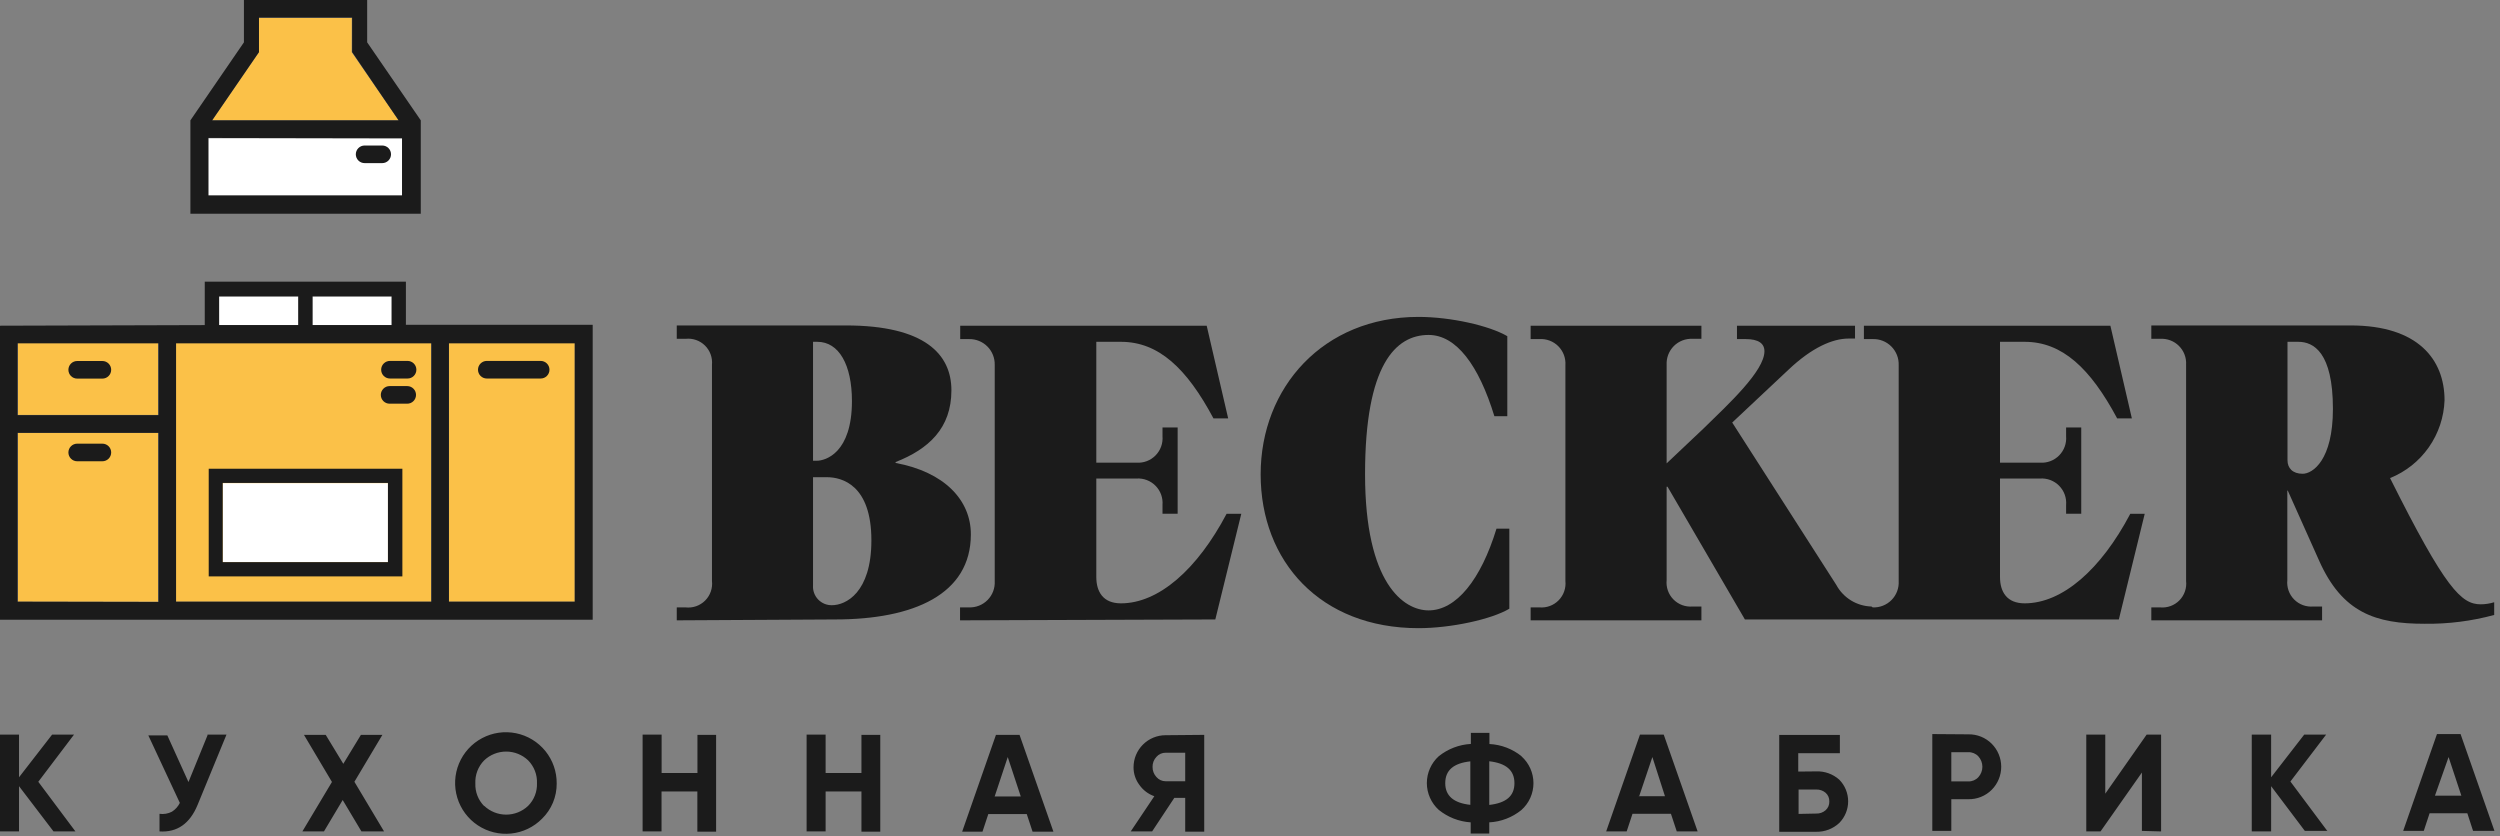 <?xml version="1.0" encoding="UTF-8"?> <svg xmlns="http://www.w3.org/2000/svg" width="284" height="95" viewBox="0 0 284 95" fill="none"><rect x="0" y="0" width="284" height="95" fill="#808080" stroke="none"/><g clip-path="url(#clip0_9_7)"><path fill-rule="evenodd" clip-rule="evenodd" d="M8.57 94.45H6.08L2.16 89.31V94.45H0V83.45H2.16V88.3L5.92 83.45H8.41L4.35 88.81L8.57 94.45ZM23.57 83.45H25.73L22.44 91.45C21.56 93.577 20.12 94.577 18.12 94.45V92.45C18.604 92.518 19.096 92.434 19.53 92.21C19.917 91.967 20.229 91.621 20.43 91.21L16.85 83.54H19.01L21.41 88.84L23.57 83.54V83.45ZM43.48 94.45H41.06L38.93 90.88L36.8 94.45H34.35L37.71 88.83L34.53 83.48H37L39 86.77L41 83.48H43.44L40.26 88.81L43.63 94.45H43.48ZM61.58 93C60.64 93.954 59.398 94.551 58.066 94.689C56.735 94.827 55.396 94.498 54.281 93.758C53.165 93.018 52.341 91.913 51.951 90.632C51.56 89.352 51.628 87.975 52.141 86.738C52.654 85.502 53.581 84.482 54.764 83.854C55.946 83.226 57.31 83.029 58.622 83.296C59.934 83.564 61.112 84.279 61.955 85.319C62.797 86.36 63.252 87.661 63.24 89C63.247 89.744 63.104 90.482 62.819 91.17C62.533 91.857 62.112 92.48 61.58 93ZM55 91.54C55.673 92.183 56.569 92.542 57.5 92.542C58.431 92.542 59.327 92.183 60 91.54C60.334 91.203 60.595 90.801 60.767 90.359C60.939 89.917 61.018 89.444 61 88.97C61.019 88.493 60.94 88.017 60.768 87.572C60.596 87.126 60.334 86.721 60 86.38C59.327 85.737 58.431 85.378 57.5 85.378C56.569 85.378 55.673 85.737 55 86.38C54.662 86.724 54.398 87.135 54.226 87.585C54.054 88.036 53.977 88.518 54 89C53.982 89.474 54.061 89.947 54.233 90.389C54.405 90.831 54.666 91.233 55 91.57V91.54ZM79.2 83.48H81.35V94.48H79.22V89.91H75.15V94.45H73V83.45H75.16V87.81H79.23V83.48H79.2ZM97.84 83.48H100V94.48H97.86V89.91H93.79V94.45H91.63V83.45H93.79V87.81H97.86V83.48H97.84ZM117.3 94.48L116.64 92.48H112.27L111.61 94.48H109.3L113.14 83.48H115.82L119.67 94.48H117.3ZM112.96 90.48H115.96L114.48 86L113 90.46L112.96 90.48ZM136.8 83.48V94.48H134.64V90.64H133.4L130.88 94.45H128.45L131.13 90.45C130.442 90.21 129.847 89.758 129.43 89.16C128.998 88.583 128.766 87.881 128.77 87.16C128.77 86.681 128.864 86.207 129.048 85.765C129.232 85.322 129.501 84.921 129.84 84.583C130.179 84.245 130.581 83.977 131.024 83.794C131.467 83.612 131.941 83.519 132.42 83.52L136.8 83.48ZM132.42 88.75H134.64V85.51H132.42C132.221 85.507 132.024 85.547 131.843 85.629C131.661 85.71 131.5 85.83 131.37 85.98C131.079 86.287 130.921 86.697 130.93 87.12C130.923 87.546 131.08 87.958 131.37 88.27C131.5 88.422 131.661 88.543 131.842 88.626C132.023 88.709 132.221 88.751 132.42 88.75ZM172.83 85.91C173.261 86.294 173.606 86.764 173.842 87.291C174.078 87.817 174.201 88.388 174.201 88.965C174.201 89.542 174.078 90.113 173.842 90.639C173.606 91.166 173.261 91.636 172.83 92.02C171.792 92.861 170.514 93.352 169.18 93.42V94.69H167.07V93.42C165.742 93.334 164.474 92.838 163.44 92C163.015 91.615 162.675 91.145 162.443 90.62C162.211 90.096 162.09 89.529 162.09 88.955C162.09 88.381 162.211 87.814 162.443 87.29C162.675 86.765 163.015 86.295 163.44 85.91C164.482 85.075 165.757 84.586 167.09 84.51V83.25H169.2V84.52C170.533 84.586 171.811 85.072 172.85 85.91H172.83ZM169.18 91.44C171.09 91.22 172.04 90.44 172.04 88.97C172.04 87.5 171.09 86.7 169.18 86.48V91.48V91.44ZM164.18 88.97C164.18 90.403 165.13 91.223 167.03 91.43V86.49C165.13 86.7 164.18 87.49 164.18 88.97ZM190.48 94.45L189.82 92.45H185.45L184.79 94.45H182.46L186.3 83.45H189L192.85 94.45H190.48ZM186.14 90.45H189.14L187.71 86L186.2 90.48L186.14 90.45ZM206.32 87.63C207.282 87.591 208.222 87.928 208.94 88.57C209.587 89.225 209.95 90.109 209.95 91.03C209.95 91.951 209.587 92.835 208.94 93.49C208.231 94.152 207.29 94.511 206.32 94.49H202.12V83.49H209.01V85.56H204.28V87.65L206.32 87.63ZM206.32 92.42C206.708 92.436 207.087 92.304 207.38 92.05C207.522 91.926 207.634 91.772 207.709 91.599C207.783 91.426 207.818 91.238 207.81 91.05C207.818 90.862 207.784 90.674 207.71 90.501C207.635 90.328 207.522 90.174 207.38 90.05C207.083 89.804 206.706 89.676 206.32 89.69H204.32V92.46L206.32 92.42ZM223.6 83.42C224.093 83.41 224.582 83.499 225.039 83.683C225.497 83.867 225.912 84.141 226.26 84.49C226.951 85.185 227.338 86.125 227.338 87.105C227.338 88.085 226.951 89.025 226.26 89.72C225.912 90.069 225.497 90.343 225.039 90.527C224.582 90.711 224.093 90.8 223.6 90.79H221.67V94.39H219.51V83.39L223.6 83.42ZM223.6 88.77C223.813 88.776 224.025 88.736 224.222 88.653C224.418 88.57 224.595 88.447 224.74 88.29C225.035 87.966 225.199 87.543 225.199 87.105C225.199 86.667 225.035 86.244 224.74 85.92C224.595 85.765 224.418 85.643 224.221 85.561C224.024 85.481 223.813 85.442 223.6 85.45H221.67V88.77H223.6ZM243.32 94.39V87.76L238.62 94.45H237V83.45H239.16V90.16L243.86 83.45H245.5V94.45L243.32 94.39ZM264.32 94.39H261.83L258 89.31V94.45H255.8V83.45H258V88.3L261.76 83.45H264.25L260.19 88.78L264.4 94.42L264.32 94.39ZM280.94 94.39L280.29 92.39H276L275.34 94.39H273L276.84 83.39H279.52L283.37 94.39H280.94ZM276.61 90.39H279.61L278.16 86L276.61 90.39Z" fill="#1B1B1B"></path><path fill-rule="evenodd" clip-rule="evenodd" d="M39.68 13.67H29.95H24.1L29.42 5.92V2.04H39.96L39.95 5.92L45.28 13.67H39.68Z" fill="#FBC148"></path><path d="M65.29 38.97H51.01V68.35H65.29V38.97Z" fill="#FBC148"></path><path d="M48.97 38.97H20V68.35H48.97V38.97Z" fill="#FBC148"></path><path d="M45.71 15.71H23.67V22.24H45.71V15.71Z" fill="white"></path><path d="M44.48 33.67H35.5V36.93H44.48V33.67Z" fill="white"></path><path d="M33.87 33.67H24.89V36.93H33.87V33.67Z" fill="white"></path><path d="M17.95 49.17H2.04V68.35H17.95V49.17Z" fill="#FBC148"></path><path d="M17.95 38.97H2.04V47.13H17.95V38.97Z" fill="#FBC148"></path><path d="M44.07 54.89H25.3V63.87H44.07V54.89Z" fill="white"></path><path fill-rule="evenodd" clip-rule="evenodd" d="M21.63 24.28V13.67L27.71 4.81V2V0H41.71V2V4.81L47.8 13.67V24.28H21.63ZM41.42 16.53C41.155 16.53 40.9 16.635 40.713 16.823C40.525 17.01 40.42 17.265 40.42 17.53C40.42 17.795 40.525 18.05 40.713 18.237C40.9 18.425 41.155 18.53 41.42 18.53H43.42C43.685 18.53 43.94 18.425 44.127 18.237C44.315 18.05 44.42 17.795 44.42 17.53C44.42 17.265 44.315 17.01 44.127 16.823C43.94 16.635 43.685 16.53 43.42 16.53H41.42ZM24.1 13.67H45.28L40 5.92V2H29.42V5.92L24.1 13.67ZM23.67 15.67V22.2H45.67V15.71L23.67 15.67Z" fill="#1B1B1B"></path><path fill-rule="evenodd" clip-rule="evenodd" d="M44.07 63.86V54.86H25.3V63.86H44.07ZM43.26 44.86C43.26 44.595 43.365 44.34 43.553 44.153C43.74 43.965 43.995 43.86 44.26 43.86H46.26C46.525 43.86 46.78 43.965 46.967 44.153C47.155 44.34 47.26 44.595 47.26 44.86C47.26 45.125 47.155 45.38 46.967 45.567C46.78 45.755 46.525 45.86 46.26 45.86H44.26C43.995 45.86 43.74 45.755 43.553 45.567C43.365 45.38 43.26 45.125 43.26 44.86ZM55.3 41H61.42C61.685 41 61.94 41.105 62.127 41.293C62.315 41.48 62.42 41.735 62.42 42C62.42 42.265 62.315 42.52 62.127 42.707C61.94 42.895 61.685 43 61.42 43H55.3C55.035 43 54.78 42.895 54.593 42.707C54.405 42.52 54.3 42.265 54.3 42C54.3 41.735 54.405 41.48 54.593 41.293C54.78 41.105 55.035 41 55.3 41ZM44.3 41H46.3C46.565 41 46.82 41.105 47.007 41.293C47.195 41.48 47.3 41.735 47.3 42C47.3 42.265 47.195 42.52 47.007 42.707C46.82 42.895 46.565 43 46.3 43H44.3C44.035 43 43.78 42.895 43.593 42.707C43.405 42.52 43.3 42.265 43.3 42C43.3 41.735 43.405 41.48 43.593 41.293C43.78 41.105 44.035 41 44.3 41ZM8.77 50.4H11.63C11.895 50.4 12.15 50.505 12.337 50.693C12.525 50.88 12.63 51.135 12.63 51.4C12.63 51.665 12.525 51.92 12.337 52.107C12.15 52.295 11.895 52.4 11.63 52.4H8.77C8.505 52.4 8.25 52.295 8.063 52.107C7.875 51.92 7.77 51.665 7.77 51.4C7.77 51.135 7.875 50.88 8.063 50.693C8.25 50.505 8.505 50.4 8.77 50.4ZM8.77 41.01H11.63C11.895 41.01 12.15 41.115 12.337 41.303C12.525 41.49 12.63 41.745 12.63 42.01C12.63 42.275 12.525 42.53 12.337 42.717C12.15 42.905 11.895 43.01 11.63 43.01H8.77C8.505 43.01 8.25 42.905 8.063 42.717C7.875 42.53 7.77 42.275 7.77 42.01C7.77 41.745 7.875 41.49 8.063 41.303C8.25 41.115 8.505 41.01 8.77 41.01ZM23.26 36.93V32H46.11V36.9H67.33V38.53V70V70.4H0V39V37L23.26 36.93ZM24.89 33.67V36.93H33.89V33.67H24.89ZM35.5 33.67V36.93H44.5V33.67H35.5ZM65.29 39H51V68.35H65.29V39ZM49 39V68.35H20V39H49ZM18 39H2V47.16H18V39ZM18 68.38V49.17H2V68.35L18 68.38ZM45.71 54.48V65.48H23.71V53.25H45.71V54.48Z" fill="#1B1B1B"></path><path fill-rule="evenodd" clip-rule="evenodd" d="M283.35 68.41C282.855 68.566 282.339 68.647 281.82 68.65C279.61 68.65 277.82 66.93 271.51 54.31C273.286 53.593 274.817 52.377 275.915 50.808C277.014 49.239 277.634 47.384 277.7 45.47C277.7 40.85 274.7 36.97 267.03 36.97H244.39V38.49H245.39C245.784 38.465 246.179 38.524 246.548 38.664C246.917 38.803 247.252 39.02 247.531 39.299C247.81 39.578 248.027 39.913 248.166 40.282C248.306 40.651 248.365 41.046 248.34 41.44V66C248.385 66.401 248.34 66.806 248.208 67.187C248.077 67.568 247.862 67.915 247.579 68.202C247.297 68.49 246.953 68.71 246.575 68.848C246.196 68.986 245.791 69.038 245.39 69H244.39V70.47H263.79V68.9H262.79C262.39 68.934 261.986 68.88 261.609 68.741C261.232 68.602 260.891 68.381 260.609 68.094C260.327 67.808 260.112 67.462 259.979 67.083C259.846 66.704 259.799 66.3 259.84 65.9V55.73H259.89L263.43 63.64C266.08 69.64 269.91 70.86 275.43 70.86C278.1 70.896 280.763 70.559 283.34 69.86V68.41H283.35ZM261.09 38.83C262.81 38.83 265.02 40.01 265.02 46.45C265.02 52.29 262.71 53.82 261.58 53.82C260.45 53.82 259.86 53.18 259.86 52.29V38.83H261.09Z" fill="#1B1B1B"></path><path fill-rule="evenodd" clip-rule="evenodd" d="M212.6 68.9C211.776 68.878 210.972 68.639 210.27 68.207C209.568 67.775 208.992 67.165 208.6 66.44L196.78 48L203.17 42C205.82 39.49 208.17 38.46 210 38.46H210.73V37H197.32V38.52H198.32C199.75 38.52 200.44 39.01 200.44 39.9C200.44 42.15 196.36 45.9 193.56 48.64L189.33 52.64V41.44C189.31 41.047 189.372 40.655 189.514 40.288C189.655 39.921 189.871 39.587 190.149 39.309C190.427 39.031 190.761 38.815 191.128 38.674C191.495 38.532 191.887 38.47 192.28 38.49H193.28V37H173.88V38.52H174.88C175.274 38.495 175.669 38.554 176.038 38.694C176.407 38.833 176.742 39.05 177.021 39.329C177.3 39.608 177.517 39.943 177.656 40.312C177.796 40.681 177.855 41.076 177.83 41.47V66C177.871 66.4 177.824 66.804 177.691 67.183C177.558 67.562 177.343 67.908 177.061 68.194C176.779 68.481 176.438 68.702 176.061 68.841C175.684 68.98 175.28 69.034 174.88 69H173.88V70.47H193.28V68.9H192.28C191.88 68.934 191.476 68.88 191.099 68.741C190.722 68.602 190.381 68.381 190.099 68.094C189.817 67.808 189.602 67.462 189.469 67.083C189.336 66.704 189.289 66.3 189.33 65.9V55.29H189.43L198.22 70.37H240.7L243.64 58.37H242C238.66 64.7 234.29 68.54 230 68.54C228 68.54 227.2 67.26 227.2 65.54V54.36H231.76C232.158 54.334 232.558 54.395 232.931 54.537C233.304 54.679 233.641 54.9 233.921 55.185C234.201 55.47 234.417 55.811 234.553 56.187C234.689 56.562 234.742 56.962 234.71 57.36V58.36H236.43V48.56H234.71V49.56C234.742 49.958 234.689 50.358 234.553 50.733C234.417 51.109 234.201 51.45 233.921 51.735C233.641 52.02 233.304 52.241 232.931 52.383C232.558 52.525 232.158 52.586 231.76 52.56H227.2V38.83H230C234.27 38.83 237.46 41.83 240.51 47.53H242.18L239.74 37H211.74V38.52H212.74C213.131 38.508 213.52 38.575 213.884 38.719C214.247 38.863 214.577 39.08 214.854 39.356C215.13 39.633 215.347 39.963 215.491 40.327C215.635 40.69 215.703 41.079 215.69 41.47V66C215.714 66.396 215.655 66.793 215.516 67.164C215.377 67.536 215.161 67.874 214.883 68.157C214.605 68.44 214.27 68.661 213.901 68.806C213.532 68.952 213.136 69.018 212.74 69L212.6 68.9Z" fill="#1B1B1B"></path><path fill-rule="evenodd" clip-rule="evenodd" d="M171.46 60.06H170C168.23 65.85 165.43 69.34 162.29 69.34C159.49 69.34 155.07 66.34 155.07 53.87C155.07 41.4 158.56 38.05 162.29 38.05C165.43 38.05 167.99 41.49 169.76 47.28H171.23V38.19C169.2 37 164.82 36 161.14 36C150.33 36 143.21 44 143.21 53.89C143.21 63.78 150 71.36 161.14 71.36C164.82 71.36 169.44 70.36 171.46 69.15V60.06Z" fill="#1B1B1B"></path><path fill-rule="evenodd" clip-rule="evenodd" d="M138.06 70.37L141.01 58.37H139.34C136 64.7 131.62 68.54 127.34 68.54C125.34 68.54 124.54 67.26 124.54 65.54V54.36H129.11C129.508 54.334 129.908 54.395 130.281 54.537C130.654 54.679 130.992 54.9 131.271 55.185C131.551 55.47 131.767 55.811 131.903 56.187C132.039 56.562 132.092 56.962 132.06 57.36V58.36H133.78V48.56H132.06V49.56C132.092 49.958 132.039 50.358 131.903 50.733C131.767 51.109 131.551 51.45 131.271 51.735C130.992 52.02 130.654 52.241 130.281 52.383C129.908 52.525 129.508 52.586 129.11 52.56H124.54V38.83H127.34C131.61 38.83 134.81 41.83 137.85 47.53H139.52L137.08 37H109.08V38.52H110.08C110.466 38.512 110.849 38.582 111.207 38.726C111.565 38.87 111.89 39.084 112.163 39.357C112.436 39.63 112.651 39.955 112.794 40.313C112.938 40.671 113.008 41.054 113 41.44V66C113.024 66.395 112.965 66.791 112.827 67.162C112.688 67.533 112.474 67.87 112.197 68.153C111.919 68.436 111.586 68.657 111.218 68.803C110.85 68.949 110.456 69.016 110.06 69H109.06V70.47L138.06 70.37Z" fill="#1B1B1B"></path><path fill-rule="evenodd" clip-rule="evenodd" d="M94.86 70.37C103.8 70.37 110.29 67.52 110.29 60.7C110.29 56.81 107.29 53.62 101.74 52.59V52.49C105.48 51.02 108.08 48.66 108.08 44.34C108.08 40.26 105.08 36.97 96.08 36.97H76.88V38.49H77.88C78.281 38.445 78.686 38.49 79.067 38.622C79.448 38.753 79.795 38.968 80.082 39.251C80.37 39.533 80.59 39.877 80.728 40.255C80.866 40.634 80.918 41.039 80.88 41.44V66C80.926 66.405 80.88 66.816 80.746 67.201C80.612 67.586 80.392 67.935 80.104 68.224C79.815 68.512 79.466 68.732 79.081 68.866C78.696 69.001 78.285 69.046 77.88 69H76.88V70.47L94.86 70.37ZM93.93 54.21C95.65 54.21 98.99 55.09 98.99 61.38C98.99 67.38 96.04 68.75 94.52 68.75C94.226 68.758 93.933 68.704 93.661 68.592C93.388 68.479 93.143 68.311 92.939 68.099C92.736 67.886 92.579 67.633 92.479 67.356C92.38 67.079 92.339 66.784 92.36 66.49V54.21H93.93ZM92.36 52.34V38.83H92.85C95.3 38.83 96.78 41.44 96.78 45.56C96.78 51.46 93.78 52.34 92.78 52.34H92.36Z" fill="#1B1B1B"></path></g><defs><clipPath id="clip0_9_7"><rect width="283.35" height="94.69" fill="white"></rect></clipPath></defs></svg> 